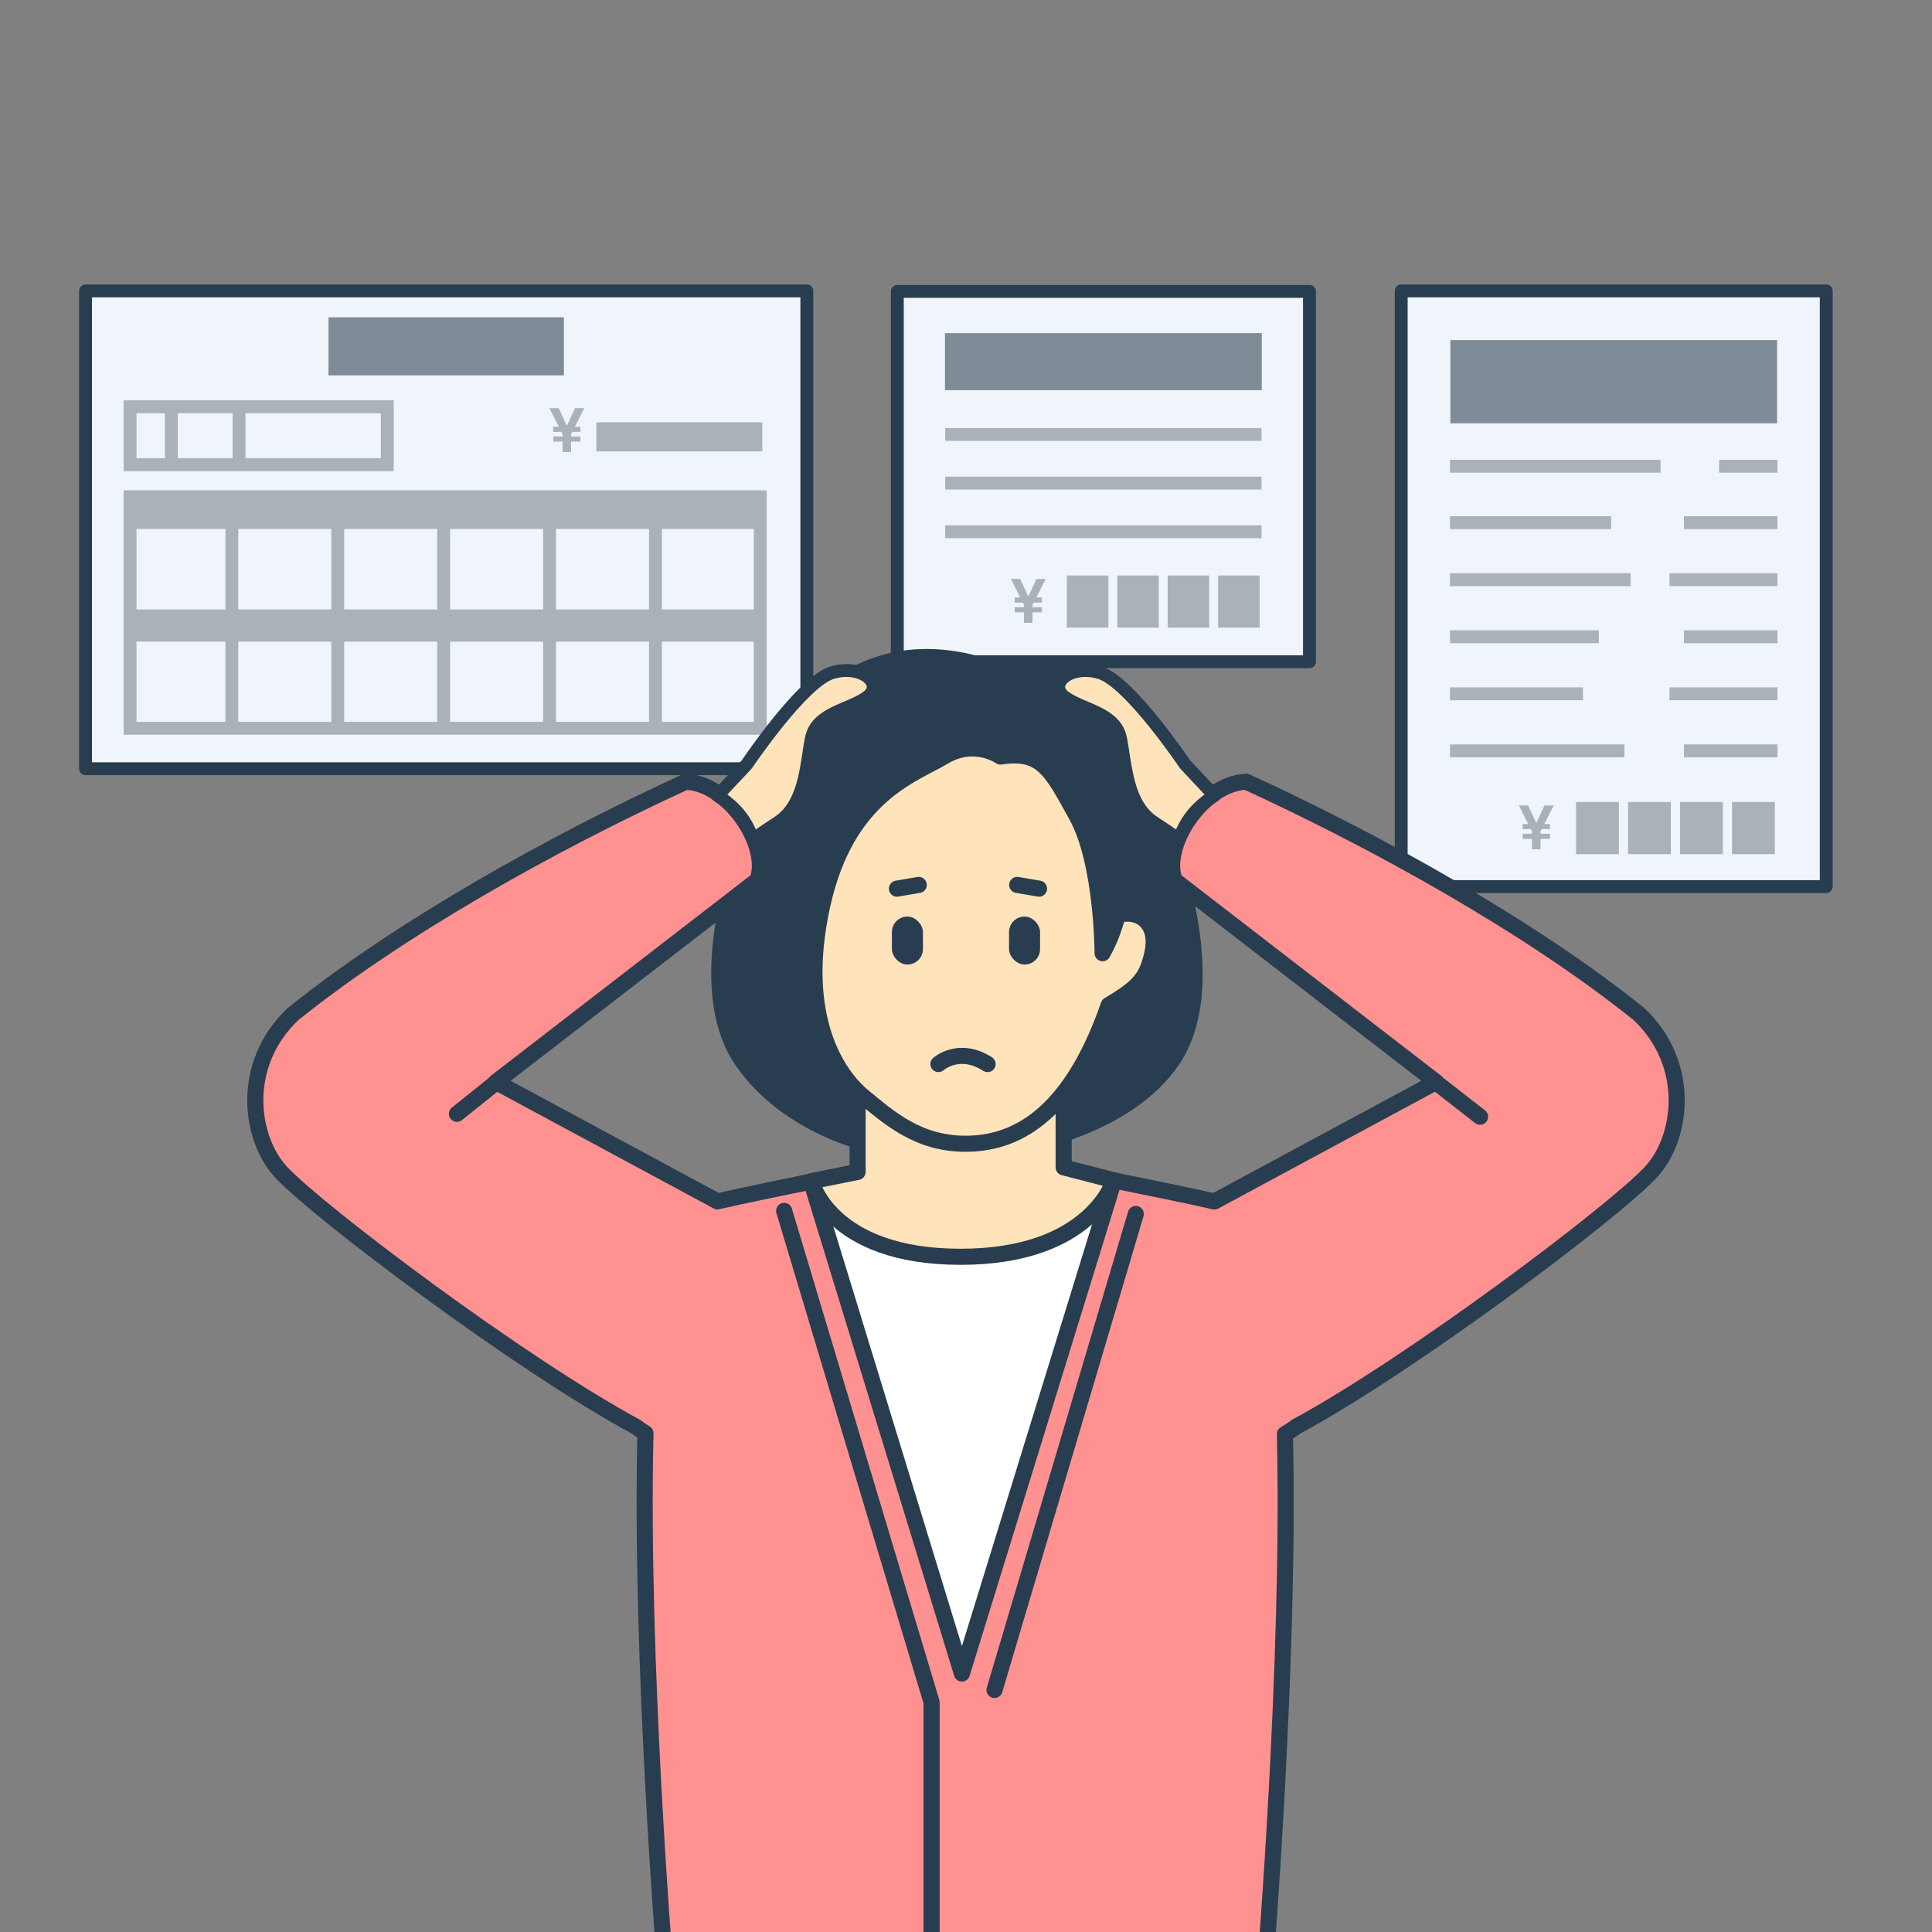 <?xml version="1.0" encoding="UTF-8"?>
<svg xmlns="http://www.w3.org/2000/svg" width="300" height="300" viewBox="0 0 300 300">
  <rect x="0" y="0" width="300" height="300" fill="#808080" stroke="none"/>
  <defs>
    <style>
      .cls-1, .cls-2, .cls-3 {
        fill: none;
      }

      .cls-4 {
        fill: #fff;
      }

      .cls-4, .cls-5, .cls-6, .cls-2 {
        stroke-width: 2.5px;
      }

      .cls-4, .cls-5, .cls-6, .cls-2, .cls-7, .cls-8, .cls-9 {
        stroke: #293d50;
      }

      .cls-4, .cls-5, .cls-6, .cls-2, .cls-8, .cls-9 {
        stroke-linecap: round;
        stroke-linejoin: round;
      }

      .cls-5, .cls-9 {
        fill: #ffe3ba;
      }

      .cls-6 {
        fill: #ff9191;
      }

      .cls-10 {
        fill: #7f8b96;
      }

      .cls-11 {
        fill: #a9b1b9;
      }

      .cls-12, .cls-7 {
        fill: #293d50;
      }

      .cls-7, .cls-8, .cls-9, .cls-3 {
        stroke-width: 2px;
      }

      .cls-7, .cls-3 {
        stroke-miterlimit: 10;
      }

      .cls-8 {
        fill: #eff5fa;
      }

      .cls-3 {
        stroke: #a9b1b9;
      }
    </style>
  </defs>
  <g id="_レシート2" data-name="レシート2">
    <rect class="cls-8" x="139.334" y="45.25" width="64" height="57.506"/>
    <g>
      <rect class="cls-10" x="146.738" y="51.732" width="49.193" height="8.853"/>
      <rect class="cls-11" x="165.667" y="89.361" width="6.443" height="8.095"/>
      <rect class="cls-11" x="173.494" y="89.361" width="6.443" height="8.095"/>
      <rect class="cls-11" x="181.321" y="89.361" width="6.443" height="8.095"/>
      <rect class="cls-11" x="189.148" y="89.361" width="6.443" height="8.095"/>
      <path class="cls-11" d="M159.001,95.083h-1.444v-.794h1.444v-.364l-.172-.354h-1.272v-.794h.87l-1.464-2.88h1.445l1.272,2.746,1.253-2.746h1.444l-1.464,2.88h.871v.794h-1.272l-.182,.354v.364h1.454v.794h-1.454v1.626h-1.33v-1.626Z"/>
    </g>
    <g>
      <line class="cls-3" x1="146.776" y1="82.571" x2="195.893" y2="82.571"/>
      <line class="cls-3" x1="146.776" y1="75.015" x2="195.893" y2="75.015"/>
      <line class="cls-3" x1="146.776" y1="67.46" x2="195.893" y2="67.46"/>
    </g>
    <rect class="cls-8" x="13.285" y="45.172" width="112" height="74.195"/>
    <g>
      <line class="cls-3" x1="26.606" y1="63.162" x2="26.606" y2="72.149"/>
      <rect class="cls-3" x="20.195" y="77.142" width="97.86" height="35.949"/>
      <rect class="cls-3" x="20.195" y="63.162" width="39.943" height="8.987"/>
      <line class="cls-3" x1="37.12" y1="63.162" x2="37.12" y2="72.149"/>
      <line class="cls-3" x1="36.005" y1="77.142" x2="36.005" y2="113.091"/>
      <line class="cls-3" x1="52.449" y1="77.142" x2="52.449" y2="113.091"/>
      <line class="cls-3" x1="68.892" y1="77.142" x2="68.892" y2="113.091"/>
      <line class="cls-3" x1="85.335" y1="77.142" x2="85.335" y2="113.091"/>
      <line class="cls-3" x1="101.778" y1="77.142" x2="101.778" y2="113.091"/>
    </g>
    <g>
      <path class="cls-11" d="M87.347,68.573h-1.444v-.794h1.444v-.364l-.172-.354h-1.272v-.794h.87l-1.464-2.88h1.445l1.272,2.746,1.253-2.746h1.444l-1.463,2.88h.87v.794h-1.272l-.182,.354v.364h1.454v.794h-1.454v1.626h-1.33v-1.626Z"/>
      <rect class="cls-11" x="20.195" y="77.142" width="97.86" height="4.993"/>
      <rect class="cls-11" x="20.195" y="94.637" width="97.86" height="4.993"/>
      <rect class="cls-11" x="92.606" y="65.574" width="25.768" height="4.516"/>
      <rect class="cls-10" x="51.009" y="49.268" width="36.552" height="9.019"/>
    </g>
    <rect class="cls-8" x="217.578" y="45.172" width="66" height="92.499"/>
    <g>
      <line class="cls-3" x1="225.149" y1="81.159" x2="250.186" y2="81.159"/>
      <line class="cls-3" x1="225.149" y1="90.018" x2="253.201" y2="90.018"/>
      <line class="cls-3" x1="225.149" y1="98.876" x2="248.267" y2="98.876"/>
      <line class="cls-3" x1="225.149" y1="107.735" x2="245.8" y2="107.735"/>
      <line class="cls-3" x1="225.149" y1="116.593" x2="252.241" y2="116.593"/>
      <line class="cls-3" x1="261.487" y1="81.159" x2="276.007" y2="81.159"/>
      <line class="cls-3" x1="225.149" y1="72.398" x2="257.846" y2="72.398"/>
      <line class="cls-3" x1="266.945" y1="72.398" x2="276.007" y2="72.398"/>
      <line class="cls-3" x1="259.239" y1="90.018" x2="276.007" y2="90.018"/>
      <line class="cls-3" x1="261.487" y1="98.876" x2="276.007" y2="98.876"/>
      <line class="cls-3" x1="259.239" y1="107.735" x2="276.007" y2="107.735"/>
      <line class="cls-3" x1="261.487" y1="116.593" x2="276.007" y2="116.593"/>
    </g>
    <g>
      <rect class="cls-10" x="225.213" y="52.813" width="50.73" height="12.917"/>
      <rect class="cls-11" x="244.734" y="124.535" width="6.645" height="8.095"/>
      <rect class="cls-11" x="252.805" y="124.535" width="6.645" height="8.095"/>
      <rect class="cls-11" x="260.877" y="124.535" width="6.645" height="8.095"/>
      <rect class="cls-11" x="268.949" y="124.535" width="6.645" height="8.095"/>
      <path class="cls-11" d="M237.882,130.257h-1.444v-.794h1.444v-.364l-.172-.354h-1.272v-.794h.87l-1.464-2.88h1.445l1.272,2.746,1.253-2.746h1.444l-1.464,2.88h.871v.794h-1.272l-.182,.354v.364h1.454v.794h-1.454v1.626h-1.33v-1.626Z"/>
    </g>
  </g>
  <g id="_レイヤー_2" data-name="レイヤー 2">
    <path class="cls-7" d="M178.274,121.155c-9.727-23.331-22.013-17.537-23.012-17.018-1.482-.687-24.542-10.835-36.312,17.018-9.9,23.426-8.711,36.735-3.893,43.72,7.38,10.702,20.84,13.234,20.84,13.234h22.393s16.497-2.532,23.877-13.234c4.818-6.986,5.893-20.247-3.893-43.72Z"/>
    <path class="cls-6" d="M254.51,157.474c-16.525-13.28-40.042-26.472-60.985-36.085-6.835,.242-13.179,10.034-11.131,15.283l40.594,31.339-34.418,18.552c-3.214-.761-9.577-2.037-24.376-5.065h-28.647c-14.179,2.902-20.763,4.262-24.144,5.051l-34.393-18.538,40.594-31.339c2.049-5.249-4.295-15.041-11.131-15.283-20.943,9.613-44.461,22.805-60.985,36.085-8.236,7.801-6.756,19.309-1.774,24.608,5.838,6.209,36.981,29.7,55.014,39.446,.487,.372,.988,.712,1.5,1.024-.88,34.914,3.109,83.596,3.109,83.596h93.065s3.979-48.55,3.113-83.453c.599-.352,1.187-.734,1.753-1.166,18.033-9.746,49.176-33.237,55.014-39.446,4.982-5.299,6.462-16.807-1.774-24.608Z"/>
    <polygon class="cls-4" points="125.979 183.541 149.362 259.863 172.983 183.303 125.979 183.541"/>
    <path class="cls-5" d="M165.163,181.266l7.82,2.018s-3.481,11.87-23.818,11.87-23.175-11.741-23.175-11.741l7.177-1.434v-15.589h31.996v14.877Z"/>
    <path class="cls-1" d="M254.51,157.474c-16.525-13.28-40.042-26.472-60.985-36.085-6.835,.242-13.179,10.034-11.131,15.283l40.594,31.339-34.418,18.552c-3.214-.761-9.577-2.037-24.376-5.065h-28.647c-14.179,2.902-20.763,4.262-24.144,5.051l-34.393-18.538,40.594-31.339c2.049-5.249-4.295-15.041-11.131-15.283-20.943,9.613-44.461,22.805-60.985,36.085-8.236,7.801-6.756,19.309-1.774,24.608,5.838,6.209,36.981,29.7,55.014,39.446,.487,.372,.988,.712,1.5,1.024-.88,34.914,3.109,83.596,3.109,83.596h93.065s3.979-48.55,3.113-83.453c.599-.352,1.187-.734,1.753-1.166,18.033-9.746,49.176-33.237,55.014-39.446,4.982-5.299,6.462-16.807-1.774-24.608Z"/>
    <line class="cls-2" x1="222.269" y1="167.512" x2="229.827" y2="173.404"/>
    <polyline class="cls-2" points="121.765 188.023 144.654 264.319 144.654 303.659"/>
    <line class="cls-2" x1="176.365" y1="188.5" x2="154.429" y2="262.412"/>
    <path class="cls-5" d="M155.351,117.477s-4.024-2.841-8.758,0-15.149,5.918-18.937,23.198c-3.787,17.28,2.367,26.275,6.391,29.589s8.522,7.338,15.86,7.338,16.096-3.787,22.251-21.541c4.716-2.788,5.873-4.173,6.731-7.812,1.211-5.133-2.213-7.062-5.3-6.183-.695,2.266-1.104,3.619-2.378,5.947,0,0,0-13.966-4.024-21.304s-5.444-10.179-11.836-9.232Z"/>
    <rect class="cls-12" x="138.494" y="142.324" width="4.821" height="7.45" rx="2.41" ry="2.41"/>
    <rect class="cls-12" x="156.681" y="142.324" width="4.821" height="7.45" rx="2.41" ry="2.41"/>
    <g>
      <line class="cls-2" x1="139.274" y1="137.987" x2="142.666" y2="137.413"/>
      <line class="cls-2" x1="161.341" y1="137.987" x2="157.95" y2="137.413"/>
    </g>
    <line class="cls-2" x1="78.049" y1="167.269" x2="70.959" y2="172.952"/>
    <path class="cls-9" d="M111.41,123.548l4.555-4.859s8.618-12.826,13.227-14.229,8.217,1.804,5.411,3.808-7.816,2.405-8.618,6.413-.891,10.242-5.201,13.03c-2.586,1.672-3.888,2.654-3.888,2.654-.896-2.707-2.497-4.94-5.487-6.817Z"/>
    <path class="cls-9" d="M188.575,123.548l-4.555-4.859s-8.618-12.826-13.227-14.229-8.217,1.804-5.411,3.808,7.816,2.405,8.618,6.413,.891,10.242,5.201,13.03c2.586,1.672,3.888,2.654,3.888,2.654,.896-2.707,2.497-4.94,5.487-6.817Z"/>
    <path class="cls-2" d="M145.717,165.226s3.172-2.859,7.636,0"/>
  </g>
</svg>